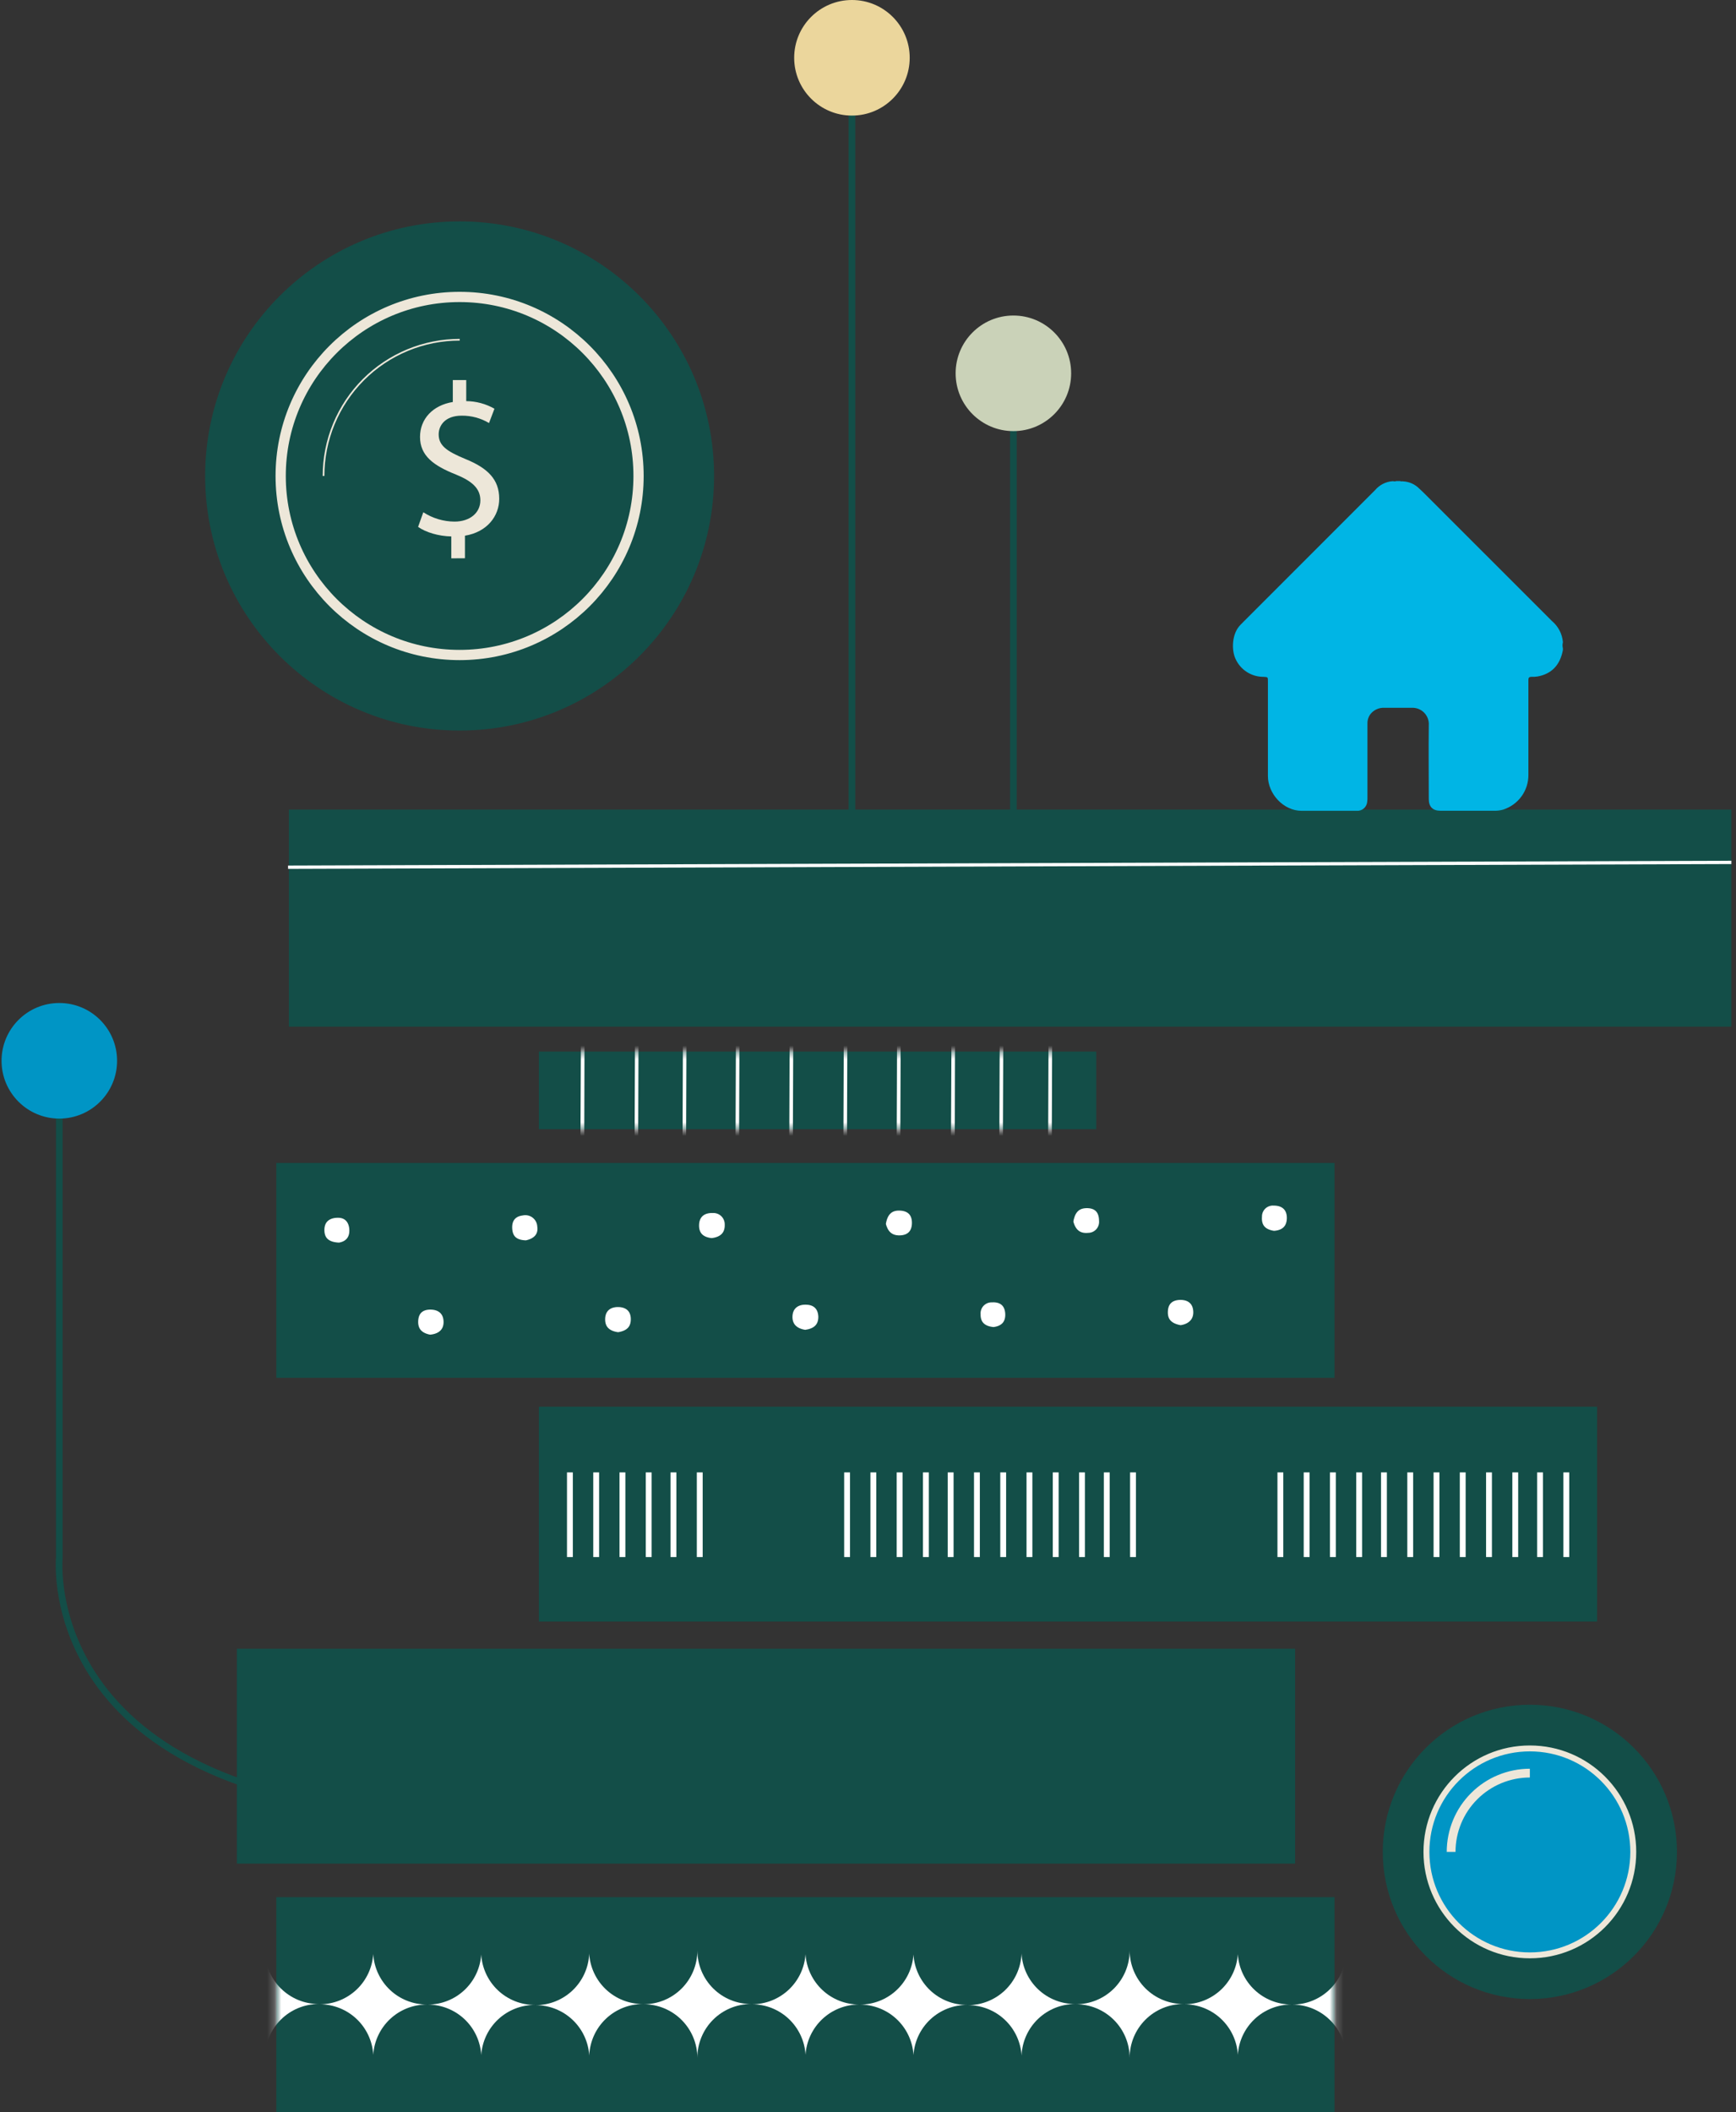 <svg width="250" height="304" viewBox="0 0 250 304" fill="none" xmlns="http://www.w3.org/2000/svg">
<rect x="0" y="0" width="250" height="304" fill="#333333" stroke="none"/>
<path d="M249.333 116.533H41.6V147.778H249.333V116.533Z" fill="#134E48"/>
<path d="M66.189 105.156C86.427 105.156 102.833 88.75 102.833 68.512C102.833 48.274 86.427 31.868 66.189 31.868C45.951 31.868 29.545 48.274 29.545 68.512C29.545 88.75 45.951 105.156 66.189 105.156Z" fill="#134E48"/>
<path d="M66.189 94.281C80.42 94.281 91.957 82.744 91.957 68.512C91.957 54.28 80.42 42.743 66.189 42.743C51.957 42.743 40.42 54.28 40.42 68.512C40.42 82.744 51.957 94.281 66.189 94.281Z" fill="#134E48" stroke="#EDE7D9" stroke-width="1.474" stroke-miterlimit="10"/>
<path d="M46.592 68.513C46.592 65.937 47.099 63.386 48.085 61.007C49.071 58.627 50.516 56.465 52.337 54.644C54.159 52.823 56.321 51.379 58.701 50.393C61.081 49.408 63.631 48.901 66.207 48.902" fill="#134E48"/>
<path d="M46.592 68.513C46.592 65.937 47.099 63.386 48.085 61.007C49.071 58.627 50.516 56.465 52.337 54.644C54.159 52.823 56.321 51.379 58.701 50.393C61.081 49.408 63.631 48.901 66.207 48.902" stroke="#EDE7D9" stroke-width="0.244" stroke-miterlimit="10"/>
<path d="M64.99 80.368V77.213C63.174 77.184 61.3 76.62 60.209 75.84L60.959 73.734C62.298 74.604 63.86 75.071 65.457 75.078C67.677 75.078 69.176 73.814 69.176 72.016C69.176 70.297 67.955 69.236 65.642 68.297C62.458 67.033 60.487 65.61 60.487 62.893C60.487 60.298 62.332 58.331 65.209 57.864V54.709H67.142V57.737C68.568 57.749 69.967 58.126 71.206 58.833L70.423 60.892C69.234 60.184 67.873 59.817 66.489 59.831C64.08 59.831 63.174 61.267 63.174 62.518C63.174 64.144 64.332 64.957 67.049 66.081C70.267 67.391 71.893 69.03 71.893 71.797C71.893 74.265 70.174 76.578 66.957 77.108V80.356L64.99 80.368Z" fill="#EDE7D9"/>
<path d="M8.541 156.473V224.239C8.541 224.239 4.982 261.215 67.172 261.215" stroke="#134E48" stroke-width="0.956" stroke-miterlimit="10"/>
<path d="M229.996 202.48H77.603V233.409H229.996V202.48Z" fill="#134E48"/>
<path d="M186.507 237.322H34.115V268.25H186.507V237.322Z" fill="#134E48"/>
<path d="M122.688 12.396V141.555" stroke="#134E48" stroke-width="0.956" stroke-miterlimit="10"/>
<path d="M122.688 16.637C127.282 16.637 131.006 12.913 131.006 8.319C131.006 3.724 127.282 0 122.688 0C118.093 0 114.369 3.724 114.369 8.319C114.369 12.913 118.093 16.637 122.688 16.637Z" fill="#EBD69C"/>
<path d="M145.938 55.535V141.556" stroke="#134E48" stroke-width="0.956" stroke-miterlimit="10"/>
<path d="M145.938 62.054C150.532 62.054 154.256 58.33 154.256 53.735C154.256 49.141 150.532 45.417 145.938 45.417C141.343 45.417 137.619 49.141 137.619 53.735C137.619 58.33 141.343 62.054 145.938 62.054Z" fill="#CAD2B8"/>
<path d="M8.541 161.009C13.136 161.009 16.86 157.285 16.86 152.691C16.86 148.096 13.136 144.372 8.541 144.372C3.947 144.372 0.223 148.096 0.223 152.691C0.223 157.285 3.947 161.009 8.541 161.009Z" fill="#0095C5"/>
<path d="M192.181 167.391H39.789V198.32H192.181V167.391Z" fill="#134E48"/>
<mask id="mask0_632_23577" style="mask-type:luminance" maskUnits="userSpaceOnUse" x="40" y="167" width="153" height="32">
<path d="M192.443 167.543H40.051V198.471H192.443V167.543Z" fill="white"/>
</mask>
<g mask="url(#mask0_632_23577)">
<path d="M127.086 176.199C127.309 174.654 128.055 173.727 129.567 173.773C131.079 173.82 131.871 174.704 131.799 176.191C131.736 177.497 130.957 178.251 129.63 178.297C128.093 178.352 127.385 177.429 127.086 176.199Z" fill="white" stroke="#134E48" stroke-width="0.956" stroke-miterlimit="10"/>
<path d="M102.496 178.692C101.106 178.57 100.171 177.85 100.192 176.363C100.213 174.876 101.173 174.08 102.643 174.122C102.928 174.109 103.212 174.154 103.479 174.254C103.746 174.354 103.989 174.507 104.195 174.703C104.401 174.9 104.565 175.137 104.677 175.399C104.789 175.661 104.846 175.943 104.846 176.228C104.901 177.652 104.092 178.515 102.496 178.692Z" fill="white" stroke="#134E48" stroke-width="0.956" stroke-miterlimit="10"/>
<path d="M89.027 192.239C87.599 192.074 86.651 191.342 86.668 189.876C86.685 188.41 87.662 187.601 89.136 187.66C90.4 187.711 91.272 188.435 91.318 189.766C91.369 191.262 90.51 192.02 89.027 192.239Z" fill="white" stroke="#134E48" stroke-width="0.956" stroke-miterlimit="10"/>
<path d="M61.918 192.593C60.486 192.345 59.657 191.54 59.749 190.066C59.829 188.773 60.592 188.04 61.952 188.023C63.485 188.023 64.349 188.9 64.357 190.285C64.365 191.671 63.409 192.48 61.918 192.593Z" fill="white" stroke="#134E48" stroke-width="0.956" stroke-miterlimit="10"/>
<path d="M115.962 191.898C114.475 191.696 113.583 190.845 113.646 189.43C113.709 188.015 114.737 187.227 116.219 187.324C117.571 187.4 118.283 188.251 118.325 189.527C118.334 191.009 117.399 191.717 115.962 191.898Z" fill="white" stroke="#134E48" stroke-width="0.956" stroke-miterlimit="10"/>
<path d="M143.086 191.497C141.696 191.383 140.723 190.713 140.736 189.197C140.715 188.91 140.754 188.622 140.851 188.351C140.948 188.08 141.1 187.832 141.298 187.623C141.497 187.414 141.737 187.25 142.002 187.139C142.268 187.029 142.554 186.975 142.842 186.982C144.396 186.897 145.234 187.773 145.247 189.239C145.247 190.52 144.523 191.328 143.086 191.497Z" fill="white" stroke="#134E48" stroke-width="0.956" stroke-miterlimit="10"/>
<path d="M170.001 191.228C168.316 190.945 167.596 190.061 167.714 188.616C167.819 187.302 168.665 186.641 169.992 186.628C171.567 186.628 172.351 187.605 172.321 188.966C172.292 190.326 171.264 191.08 170.001 191.228Z" fill="white" stroke="#134E48" stroke-width="0.956" stroke-miterlimit="10"/>
<path d="M183.442 177.645C181.909 177.426 181.15 176.592 181.256 175.118C181.253 174.836 181.308 174.556 181.419 174.296C181.529 174.036 181.692 173.802 181.897 173.608C182.103 173.414 182.346 173.265 182.612 173.17C182.877 173.074 183.16 173.035 183.442 173.054C184.916 173.054 185.817 173.897 185.796 175.35C185.775 176.803 184.886 177.574 183.442 177.645Z" fill="white" stroke="#134E48" stroke-width="0.956" stroke-miterlimit="10"/>
<path d="M48.852 179.341C47.167 179.287 46.258 178.545 46.237 177.096C46.216 175.648 47.121 174.839 48.591 174.805C49.952 174.771 50.672 175.648 50.777 176.852C50.895 178.272 50.137 179.143 48.852 179.341Z" fill="white" stroke="#134E48" stroke-width="0.956" stroke-miterlimit="10"/>
<path d="M154.084 175.842C154.295 174.532 154.872 173.47 156.405 173.424C157.938 173.378 158.734 174.216 158.751 175.694C158.776 175.976 158.743 176.26 158.654 176.528C158.565 176.796 158.422 177.043 158.233 177.254C158.044 177.464 157.813 177.633 157.556 177.75C157.299 177.867 157.02 177.93 156.737 177.935C155.259 178.082 154.417 177.253 154.084 175.842Z" fill="white" stroke="#134E48" stroke-width="0.956" stroke-miterlimit="10"/>
<path d="M75.78 179.013C74.218 178.988 73.346 178.314 73.282 176.802C73.228 175.5 73.881 174.654 75.186 174.481C75.495 174.414 75.815 174.415 76.124 174.483C76.433 174.551 76.723 174.685 76.976 174.875C77.228 175.065 77.437 175.307 77.587 175.585C77.738 175.863 77.827 176.17 77.848 176.486C78.055 177.914 77.149 178.743 75.78 179.013Z" fill="white" stroke="#134E48" stroke-width="0.956" stroke-miterlimit="10"/>
</g>
<path d="M192.181 273.072H39.789V304.001H192.181V273.072Z" fill="#134E48"/>
<path d="M100.77 224.121V211.936" stroke="white" stroke-width="0.842" stroke-miterlimit="10"/>
<path d="M96.986 224.121V211.936" stroke="white" stroke-width="0.842" stroke-miterlimit="10"/>
<path d="M93.416 224.121V211.936" stroke="white" stroke-width="0.842" stroke-miterlimit="10"/>
<path d="M89.637 224.121V211.936" stroke="white" stroke-width="0.842" stroke-miterlimit="10"/>
<path d="M85.856 224.121V211.936" stroke="white" stroke-width="0.842" stroke-miterlimit="10"/>
<path d="M82.072 224.121V211.936" stroke="white" stroke-width="0.842" stroke-miterlimit="10"/>
<path d="M140.686 224.121V211.936" stroke="white" stroke-width="0.842" stroke-miterlimit="10"/>
<path d="M136.904 224.121V211.936" stroke="white" stroke-width="0.842" stroke-miterlimit="10"/>
<path d="M133.336 224.121V211.936" stroke="white" stroke-width="0.842" stroke-miterlimit="10"/>
<path d="M129.553 224.121V211.936" stroke="white" stroke-width="0.842" stroke-miterlimit="10"/>
<path d="M125.771 224.121V211.936" stroke="white" stroke-width="0.842" stroke-miterlimit="10"/>
<path d="M121.988 224.121V211.936" stroke="white" stroke-width="0.842" stroke-miterlimit="10"/>
<path d="M163.164 224.121V211.936" stroke="white" stroke-width="0.842" stroke-miterlimit="10"/>
<path d="M159.387 224.121V211.936" stroke="white" stroke-width="0.842" stroke-miterlimit="10"/>
<path d="M155.816 224.121V211.936" stroke="white" stroke-width="0.842" stroke-miterlimit="10"/>
<path d="M152.033 224.121V211.936" stroke="white" stroke-width="0.842" stroke-miterlimit="10"/>
<path d="M148.25 224.121V211.936" stroke="white" stroke-width="0.842" stroke-miterlimit="10"/>
<path d="M144.469 224.121V211.936" stroke="white" stroke-width="0.842" stroke-miterlimit="10"/>
<path d="M203.086 224.121V211.936" stroke="white" stroke-width="0.842" stroke-miterlimit="10"/>
<path d="M199.303 224.121V211.936" stroke="white" stroke-width="0.842" stroke-miterlimit="10"/>
<path d="M195.732 224.121V211.936" stroke="white" stroke-width="0.842" stroke-miterlimit="10"/>
<path d="M191.949 224.121V211.936" stroke="white" stroke-width="0.842" stroke-miterlimit="10"/>
<path d="M188.168 224.121V211.936" stroke="white" stroke-width="0.842" stroke-miterlimit="10"/>
<path d="M184.385 224.121V211.936" stroke="white" stroke-width="0.842" stroke-miterlimit="10"/>
<path d="M225.564 224.121V211.936" stroke="white" stroke-width="0.842" stroke-miterlimit="10"/>
<path d="M221.783 224.121V211.936" stroke="white" stroke-width="0.842" stroke-miterlimit="10"/>
<path d="M218.211 224.121V211.936" stroke="white" stroke-width="0.842" stroke-miterlimit="10"/>
<path d="M214.43 224.121V211.936" stroke="white" stroke-width="0.842" stroke-miterlimit="10"/>
<path d="M210.646 224.121V211.936" stroke="white" stroke-width="0.842" stroke-miterlimit="10"/>
<path d="M206.869 224.121V211.936" stroke="white" stroke-width="0.842" stroke-miterlimit="10"/>
<path d="M41.482 124.824L249.334 124.133" stroke="white" stroke-width="0.476" stroke-miterlimit="10"/>
<path d="M220.313 287.742C232.011 287.742 241.495 278.259 241.495 266.561C241.495 254.862 232.011 245.379 220.313 245.379C208.614 245.379 199.131 254.862 199.131 266.561C199.131 278.259 208.614 287.742 220.313 287.742Z" fill="#134E48"/>
<path d="M220.313 281.454C228.539 281.454 235.207 274.786 235.207 266.561C235.207 258.336 228.539 251.668 220.313 251.668C212.088 251.668 205.42 258.336 205.42 266.561C205.42 274.786 212.088 281.454 220.313 281.454Z" fill="#0095C5" stroke="#EDE7D9" stroke-width="0.851" stroke-miterlimit="10"/>
<path d="M208.975 266.56C208.975 263.553 210.169 260.669 212.296 258.543C214.422 256.416 217.306 255.222 220.313 255.222" stroke="#EDE7D9" stroke-width="1.264" stroke-miterlimit="10"/>
<path d="M157.866 151.365H77.603V162.543H157.866V151.365Z" fill="#134E48"/>
<mask id="mask1_632_23577" style="mask-type:luminance" maskUnits="userSpaceOnUse" x="77" y="151" width="81" height="12">
<path d="M157.866 151.367H77.603V162.545H157.866V151.367Z" fill="white"/>
</mask>
<g mask="url(#mask1_632_23577)">
<mask id="mask2_632_23577" style="mask-type:luminance" maskUnits="userSpaceOnUse" x="63" y="148" width="118" height="18">
<path d="M180.04 149.589L63.191 148.733L63.074 164.7L179.923 165.556L180.04 149.589Z" fill="white"/>
</mask>
<g mask="url(#mask2_632_23577)">
<path d="M83.917 170.15C83.976 153.976 83.991 140.864 83.949 140.864C83.907 140.864 83.825 153.975 83.766 170.149C83.706 186.323 83.692 199.435 83.734 199.435C83.776 199.435 83.858 186.323 83.917 170.15Z" fill="white" stroke="white" stroke-width="0.409" stroke-miterlimit="10"/>
<path d="M91.751 149.49L91.599 190.91H91.494L91.65 149.507L91.751 149.49Z" fill="white" stroke="white" stroke-width="0.409" stroke-miterlimit="10"/>
<path d="M98.649 150.599L98.498 191.998H98.397L98.548 150.574L98.649 150.599Z" fill="white" stroke="white" stroke-width="0.409" stroke-miterlimit="10"/>
<path d="M106.282 150.203L106.126 191.598H106.025L106.181 150.215L106.282 150.203Z" fill="white" stroke="white" stroke-width="0.409" stroke-miterlimit="10"/>
<path d="M113.766 191.66L113.917 150.244H114.027L113.875 191.66H113.766Z" fill="white" stroke="white" stroke-width="0.409" stroke-miterlimit="10"/>
<path d="M121.819 150.303L121.668 191.715H121.562L121.714 150.303H121.819Z" fill="white" stroke="white" stroke-width="0.409" stroke-miterlimit="10"/>
<path d="M129.24 191.202L129.392 149.79H129.501L129.346 191.215L129.24 191.202Z" fill="white" stroke="white" stroke-width="0.409" stroke-miterlimit="10"/>
<path d="M137.275 170.689C137.334 154.515 137.348 141.403 137.306 141.403C137.264 141.403 137.182 154.514 137.123 170.688C137.064 186.862 137.05 199.974 137.091 199.974C137.133 199.974 137.215 186.863 137.275 170.689Z" fill="white" stroke="white" stroke-width="0.409" stroke-miterlimit="10"/>
<path d="M144.275 149.891L144.123 191.303H144.018L144.169 149.904L144.275 149.891Z" fill="white" stroke="white" stroke-width="0.409" stroke-miterlimit="10"/>
<path d="M151.312 150.578L151.161 191.977H151.047L151.198 150.552L151.312 150.578Z" fill="white" stroke="white" stroke-width="0.409" stroke-miterlimit="10"/>
</g>
</g>
<mask id="mask3_632_23577" style="mask-type:luminance" maskUnits="userSpaceOnUse" x="39" y="273" width="154" height="31">
<path d="M192.179 273.071H39.787V303.999H192.179V273.071Z" fill="white"/>
</mask>
<g mask="url(#mask3_632_23577)">
<path d="M147.109 281.009C147.115 281.098 147.115 281.186 147.109 281.275V280.736C147.104 280.824 147.104 280.921 147.109 281.009Z" fill="white"/>
<path d="M178.26 280.749V281.296C178.26 281.221 178.26 281.149 178.26 281.073C178.266 280.965 178.266 280.857 178.26 280.749Z" fill="white"/>
<path d="M178.255 295.934C178.248 295.876 178.248 295.818 178.255 295.761V296.182C178.259 296.11 178.259 296.022 178.255 295.934Z" fill="white"/>
<path d="M178.247 281.072C178.254 281.13 178.254 281.187 178.247 281.245V280.798C178.243 280.887 178.243 280.984 178.247 281.072Z" fill="white"/>
<path d="M178.255 295.933C178.248 296.04 178.248 296.147 178.255 296.253V295.71C178.246 295.781 178.255 295.857 178.255 295.933Z" fill="white"/>
<path d="M84.851 281.009C84.857 281.098 84.857 281.186 84.851 281.275V280.736C84.847 280.824 84.847 280.921 84.851 281.009Z" fill="white"/>
<path d="M116.002 280.749V281.296C116.002 281.221 116.002 281.149 116.002 281.073C116.008 280.965 116.008 280.857 116.002 280.749Z" fill="white"/>
<path d="M115.999 295.934C115.993 295.876 115.993 295.818 115.999 295.761V296.182C116.003 296.11 116.003 296.022 115.999 295.934Z" fill="white"/>
<path d="M131.562 280.812V281.359C131.562 281.283 131.562 281.212 131.562 281.136C131.569 281.028 131.569 280.92 131.562 280.812Z" fill="white"/>
<path d="M131.557 295.996C131.551 295.939 131.551 295.881 131.557 295.824V296.245C131.562 296.173 131.562 296.085 131.557 295.996Z" fill="white"/>
<path d="M115.989 281.072C115.996 281.13 115.996 281.187 115.989 281.245V280.798C115.985 280.887 115.985 280.984 115.989 281.072Z" fill="white"/>
<path d="M115.999 295.933C115.993 296.04 115.993 296.147 115.999 296.253V295.71C115.991 295.781 115.999 295.857 115.999 295.933Z" fill="white"/>
<path d="M147.116 280.874V281.135C147.112 281.093 147.112 281.051 147.116 281.009C147.121 280.964 147.121 280.919 147.116 280.874Z" fill="white"/>
<path d="M147.108 296.059C147.102 295.971 147.102 295.882 147.108 295.794V296.333C147.117 296.245 147.117 296.148 147.108 296.059Z" fill="white"/>
<path d="M131.548 281.136C131.554 281.194 131.554 281.252 131.548 281.309V280.863C131.544 280.951 131.544 281.04 131.548 281.136Z" fill="white"/>
<path d="M131.557 295.996C131.551 296.104 131.551 296.212 131.557 296.32V295.781C131.549 295.844 131.557 295.92 131.557 295.996Z" fill="white"/>
<path d="M170.421 288.456C169.404 288.455 168.396 288.655 167.456 289.044C166.516 289.433 165.662 290.003 164.943 290.723C164.224 291.442 163.654 292.297 163.266 293.237C162.877 294.177 162.678 295.185 162.68 296.202C162.675 294.156 161.86 292.195 160.412 290.749C158.963 289.304 157.001 288.491 154.955 288.49C157.004 288.49 158.969 287.676 160.417 286.228C161.866 284.779 162.68 282.814 162.68 280.765C162.69 282.811 163.51 284.769 164.961 286.211C166.412 287.652 168.376 288.46 170.421 288.456Z" fill="white"/>
<path d="M154.838 288.458C152.857 288.456 150.952 289.215 149.515 290.578C148.078 291.941 147.22 293.804 147.117 295.782C147.111 295.87 147.111 295.959 147.117 296.047C147.117 296.01 147.117 295.967 147.117 295.921C147.008 293.947 146.147 292.09 144.71 290.732C143.273 289.374 141.37 288.619 139.393 288.622C141.372 288.621 143.276 287.86 144.711 286.497C146.146 285.133 147.003 283.27 147.105 281.293C147.111 281.205 147.111 281.116 147.105 281.028C147.101 281.07 147.101 281.112 147.105 281.154C147.211 283.131 148.072 284.992 149.512 286.351C150.951 287.711 152.858 288.465 154.838 288.458Z" fill="white"/>
<path d="M45.9 288.457C44.883 288.456 43.876 288.656 42.937 289.045C41.997 289.435 41.144 290.005 40.426 290.725C39.707 291.444 39.138 292.299 38.75 293.239C38.363 294.179 38.164 295.186 38.166 296.203C38.162 294.156 37.346 292.194 35.897 290.748C34.448 289.302 32.484 288.49 30.438 288.49C31.453 288.49 32.46 288.29 33.398 287.901C34.337 287.512 35.189 286.941 35.907 286.222C36.625 285.503 37.194 284.65 37.582 283.71C37.969 282.771 38.168 281.765 38.166 280.749C38.168 281.763 38.369 282.766 38.759 283.702C39.148 284.639 39.718 285.489 40.437 286.204C41.155 286.92 42.007 287.487 42.944 287.874C43.881 288.26 44.886 288.458 45.9 288.457Z" fill="white"/>
<path d="M108.155 288.456C107.139 288.456 106.132 288.657 105.193 289.046C104.255 289.436 103.402 290.007 102.684 290.726C101.966 291.446 101.397 292.3 101.01 293.239C100.622 294.179 100.424 295.186 100.426 296.202C100.422 294.155 99.605 292.194 98.156 290.748C96.707 289.302 94.744 288.49 92.697 288.49C94.746 288.49 96.712 287.676 98.161 286.228C99.61 284.779 100.425 282.814 100.426 280.765C100.434 282.809 101.252 284.767 102.701 286.209C104.15 287.65 106.111 288.459 108.155 288.456Z" fill="white"/>
<path d="M77.009 288.59C75.046 288.589 73.156 289.337 71.724 290.68C70.292 292.024 69.426 293.862 69.301 295.822C69.295 295.879 69.295 295.937 69.301 295.995C69.306 295.92 69.306 295.846 69.301 295.771C69.178 293.812 68.313 291.974 66.882 290.63C65.45 289.286 63.561 288.539 61.598 288.539C63.561 288.541 65.451 287.794 66.883 286.45C68.314 285.106 69.179 283.267 69.301 281.308C69.308 281.25 69.308 281.192 69.301 281.135C69.297 281.209 69.297 281.284 69.301 281.358C69.426 283.318 70.292 285.156 71.724 286.5C73.156 287.843 75.046 288.591 77.009 288.59Z" fill="white"/>
<path d="M123.715 288.528C121.748 288.528 119.855 289.279 118.422 290.626C116.989 291.974 116.124 293.817 116.003 295.781C115.997 295.838 115.997 295.896 116.003 295.953C116.003 295.878 116.003 295.802 116.003 295.73C115.879 293.769 115.012 291.93 113.579 290.585C112.147 289.241 110.256 288.493 108.291 288.494C110.254 288.494 112.143 287.747 113.576 286.404C115.008 285.062 115.876 283.225 116.003 281.266C116.009 281.209 116.009 281.151 116.003 281.094C116.003 281.169 116.003 281.241 116.003 281.317C116.133 283.273 117.003 285.106 118.435 286.445C119.867 287.784 121.755 288.529 123.715 288.528Z" fill="white"/>
<path d="M61.45 288.529C59.485 288.532 57.595 289.283 56.165 290.631C54.734 291.978 53.871 293.82 53.751 295.782C53.745 295.839 53.745 295.897 53.751 295.955C53.751 295.879 53.751 295.803 53.751 295.731C53.628 293.77 52.761 291.93 51.328 290.586C49.896 289.241 48.004 288.494 46.039 288.495C48.006 288.496 49.899 287.746 51.332 286.399C52.765 285.052 53.63 283.209 53.751 281.247C53.757 281.189 53.757 281.131 53.751 281.074C53.751 281.15 53.751 281.221 53.751 281.297C53.876 283.255 54.742 285.092 56.172 286.435C57.601 287.778 59.489 288.527 61.45 288.529Z" fill="white"/>
<path d="M92.576 288.458C90.596 288.457 88.692 289.217 87.256 290.58C85.82 291.943 84.962 293.805 84.86 295.782C84.853 295.87 84.853 295.959 84.86 296.047C84.86 296.01 84.86 295.967 84.86 295.921C84.751 293.946 83.889 292.088 82.451 290.73C81.013 289.372 79.109 288.618 77.131 288.622C79.111 288.622 81.016 287.862 82.452 286.498C83.888 285.134 84.746 283.271 84.847 281.293C84.853 281.205 84.853 281.116 84.847 281.028C84.843 281.07 84.843 281.112 84.847 281.154C84.953 283.13 85.814 284.99 87.253 286.35C88.691 287.709 90.597 288.464 92.576 288.458Z" fill="white"/>
<path d="M139.254 288.59C137.29 288.588 135.4 289.336 133.969 290.679C132.537 292.023 131.672 293.862 131.55 295.822C131.544 295.879 131.544 295.937 131.55 295.995C131.55 295.919 131.55 295.843 131.55 295.771C131.424 293.812 130.556 291.974 129.124 290.63C127.691 289.287 125.802 288.54 123.838 288.539C125.802 288.54 127.692 287.793 129.125 286.45C130.558 285.106 131.425 283.267 131.55 281.308C131.556 281.25 131.556 281.192 131.55 281.135C131.55 281.211 131.55 281.282 131.55 281.358C131.672 283.318 132.537 285.157 133.969 286.501C135.4 287.844 137.29 288.592 139.254 288.59Z" fill="white"/>
<path d="M201.523 288.59C199.561 288.591 197.672 289.34 196.241 290.683C194.811 292.026 193.945 293.863 193.819 295.822C193.813 295.879 193.813 295.937 193.819 295.995C193.819 295.919 193.819 295.843 193.819 295.771C193.693 293.812 192.826 291.974 191.393 290.63C189.961 289.287 188.071 288.54 186.107 288.539C188.071 288.54 189.962 287.793 191.394 286.45C192.827 285.106 193.694 283.267 193.819 281.308C193.826 281.25 193.826 281.192 193.819 281.135C193.819 281.211 193.819 281.282 193.819 281.358C193.945 283.317 194.811 285.154 196.241 286.497C197.672 287.84 199.561 288.589 201.523 288.59Z" fill="white"/>
<path d="M185.971 288.528C184.004 288.527 182.11 289.277 180.677 290.625C179.244 291.973 178.379 293.817 178.259 295.781C178.253 295.838 178.253 295.896 178.259 295.953C178.259 295.878 178.259 295.802 178.259 295.73C178.135 293.769 177.268 291.93 175.835 290.585C174.403 289.241 172.512 288.493 170.547 288.494C172.51 288.494 174.399 287.747 175.831 286.404C177.264 285.062 178.132 283.225 178.259 281.266C178.265 281.209 178.265 281.151 178.259 281.094C178.259 281.169 178.259 281.241 178.259 281.317C178.389 283.273 179.259 285.106 180.691 286.445C182.123 287.784 184.01 288.529 185.971 288.528Z" fill="white"/>
<path d="M53.75 280.749V281.296C53.75 281.221 53.75 281.149 53.75 281.073C53.756 280.965 53.756 280.857 53.75 280.749Z" fill="white"/>
<path d="M53.751 295.934C53.745 295.876 53.745 295.818 53.751 295.761V296.182C53.751 296.11 53.751 296.022 53.751 295.934Z" fill="white"/>
<path d="M69.3 280.812V281.359C69.296 281.285 69.296 281.21 69.3 281.136C69.306 281.028 69.306 280.92 69.3 280.812Z" fill="white"/>
<path d="M69.292 295.996C69.286 295.939 69.286 295.881 69.292 295.824V296.245C69.3 296.173 69.3 296.085 69.292 295.996Z" fill="white"/>
<path d="M53.75 281.072C53.756 281.13 53.756 281.187 53.75 281.245V280.798C53.75 280.887 53.75 280.984 53.75 281.072Z" fill="white"/>
<path d="M53.751 295.933C53.745 296.04 53.745 296.147 53.751 296.253V295.71C53.751 295.781 53.751 295.857 53.751 295.933Z" fill="white"/>
<path d="M84.861 280.874V281.135C84.856 281.093 84.856 281.051 84.861 281.009C84.865 280.964 84.865 280.919 84.861 280.874Z" fill="white"/>
<path d="M84.85 296.059C84.844 295.971 84.844 295.882 84.85 295.794V296.333C84.859 296.245 84.859 296.148 84.85 296.059Z" fill="white"/>
<path d="M69.288 281.136C69.294 281.194 69.294 281.252 69.288 281.309V280.863C69.279 280.951 69.279 281.04 69.288 281.136Z" fill="white"/>
<path d="M69.292 295.996C69.285 296.104 69.285 296.212 69.292 296.32V295.781C69.296 295.852 69.296 295.924 69.292 295.996Z" fill="white"/>
</g>
<path d="M201.071 69.244H201.625C201.766 69.339 201.925 69.244 202.072 69.291C202.944 69.334 203.767 69.702 204.381 70.322C204.605 70.505 204.799 70.734 205.005 70.911C211.169 77.079 217.336 83.242 223.508 89.402C224.398 90.153 224.958 91.223 225.069 92.382V92.476C224.998 92.749 224.998 93.034 225.069 93.307V93.583C224.662 95.745 223.426 97.017 221.4 97.376C221.11 97.421 220.816 97.437 220.522 97.423C220.228 97.423 220.098 97.552 220.104 97.841C220.104 98 220.104 98.153 220.104 98.306V111.509C220.117 112.631 219.767 113.727 219.107 114.634C218.447 115.541 217.512 116.211 216.441 116.544C215.995 116.667 215.532 116.721 215.069 116.703C212.537 116.703 210.005 116.703 207.472 116.703C206.336 116.703 205.759 116.15 205.759 115.007C205.759 111.474 205.718 107.941 205.759 104.407C205.784 104.072 205.737 103.736 205.621 103.42C205.505 103.105 205.323 102.818 205.087 102.578C204.851 102.339 204.567 102.153 204.253 102.033C203.939 101.912 203.603 101.861 203.268 101.881C201.972 101.881 200.671 101.881 199.375 101.881C198.972 101.857 198.569 101.936 198.205 102.11C197.84 102.284 197.526 102.548 197.291 102.876C197.03 103.263 196.902 103.724 196.925 104.189C196.925 107.682 196.925 111.168 196.925 114.66C196.934 114.908 196.922 115.156 196.89 115.402C196.861 115.777 196.685 116.125 196.401 116.37C196.116 116.615 195.745 116.737 195.371 116.709H187.456C184.8 116.709 182.598 114.236 182.592 111.715C182.592 107.269 182.592 102.817 182.592 98.371V98.047C182.592 97.458 182.592 97.458 181.967 97.423C181.118 97.43 180.285 97.191 179.569 96.735C178.853 96.278 178.285 95.623 177.934 94.85C177.345 93.625 177.345 91.204 178.67 89.909L179.058 89.514L198.027 70.546C198.341 70.173 198.727 69.867 199.162 69.646C199.597 69.425 200.072 69.295 200.559 69.262C200.724 69.268 200.906 69.339 201.071 69.244Z" fill="#00B5E5"/>
</svg>
